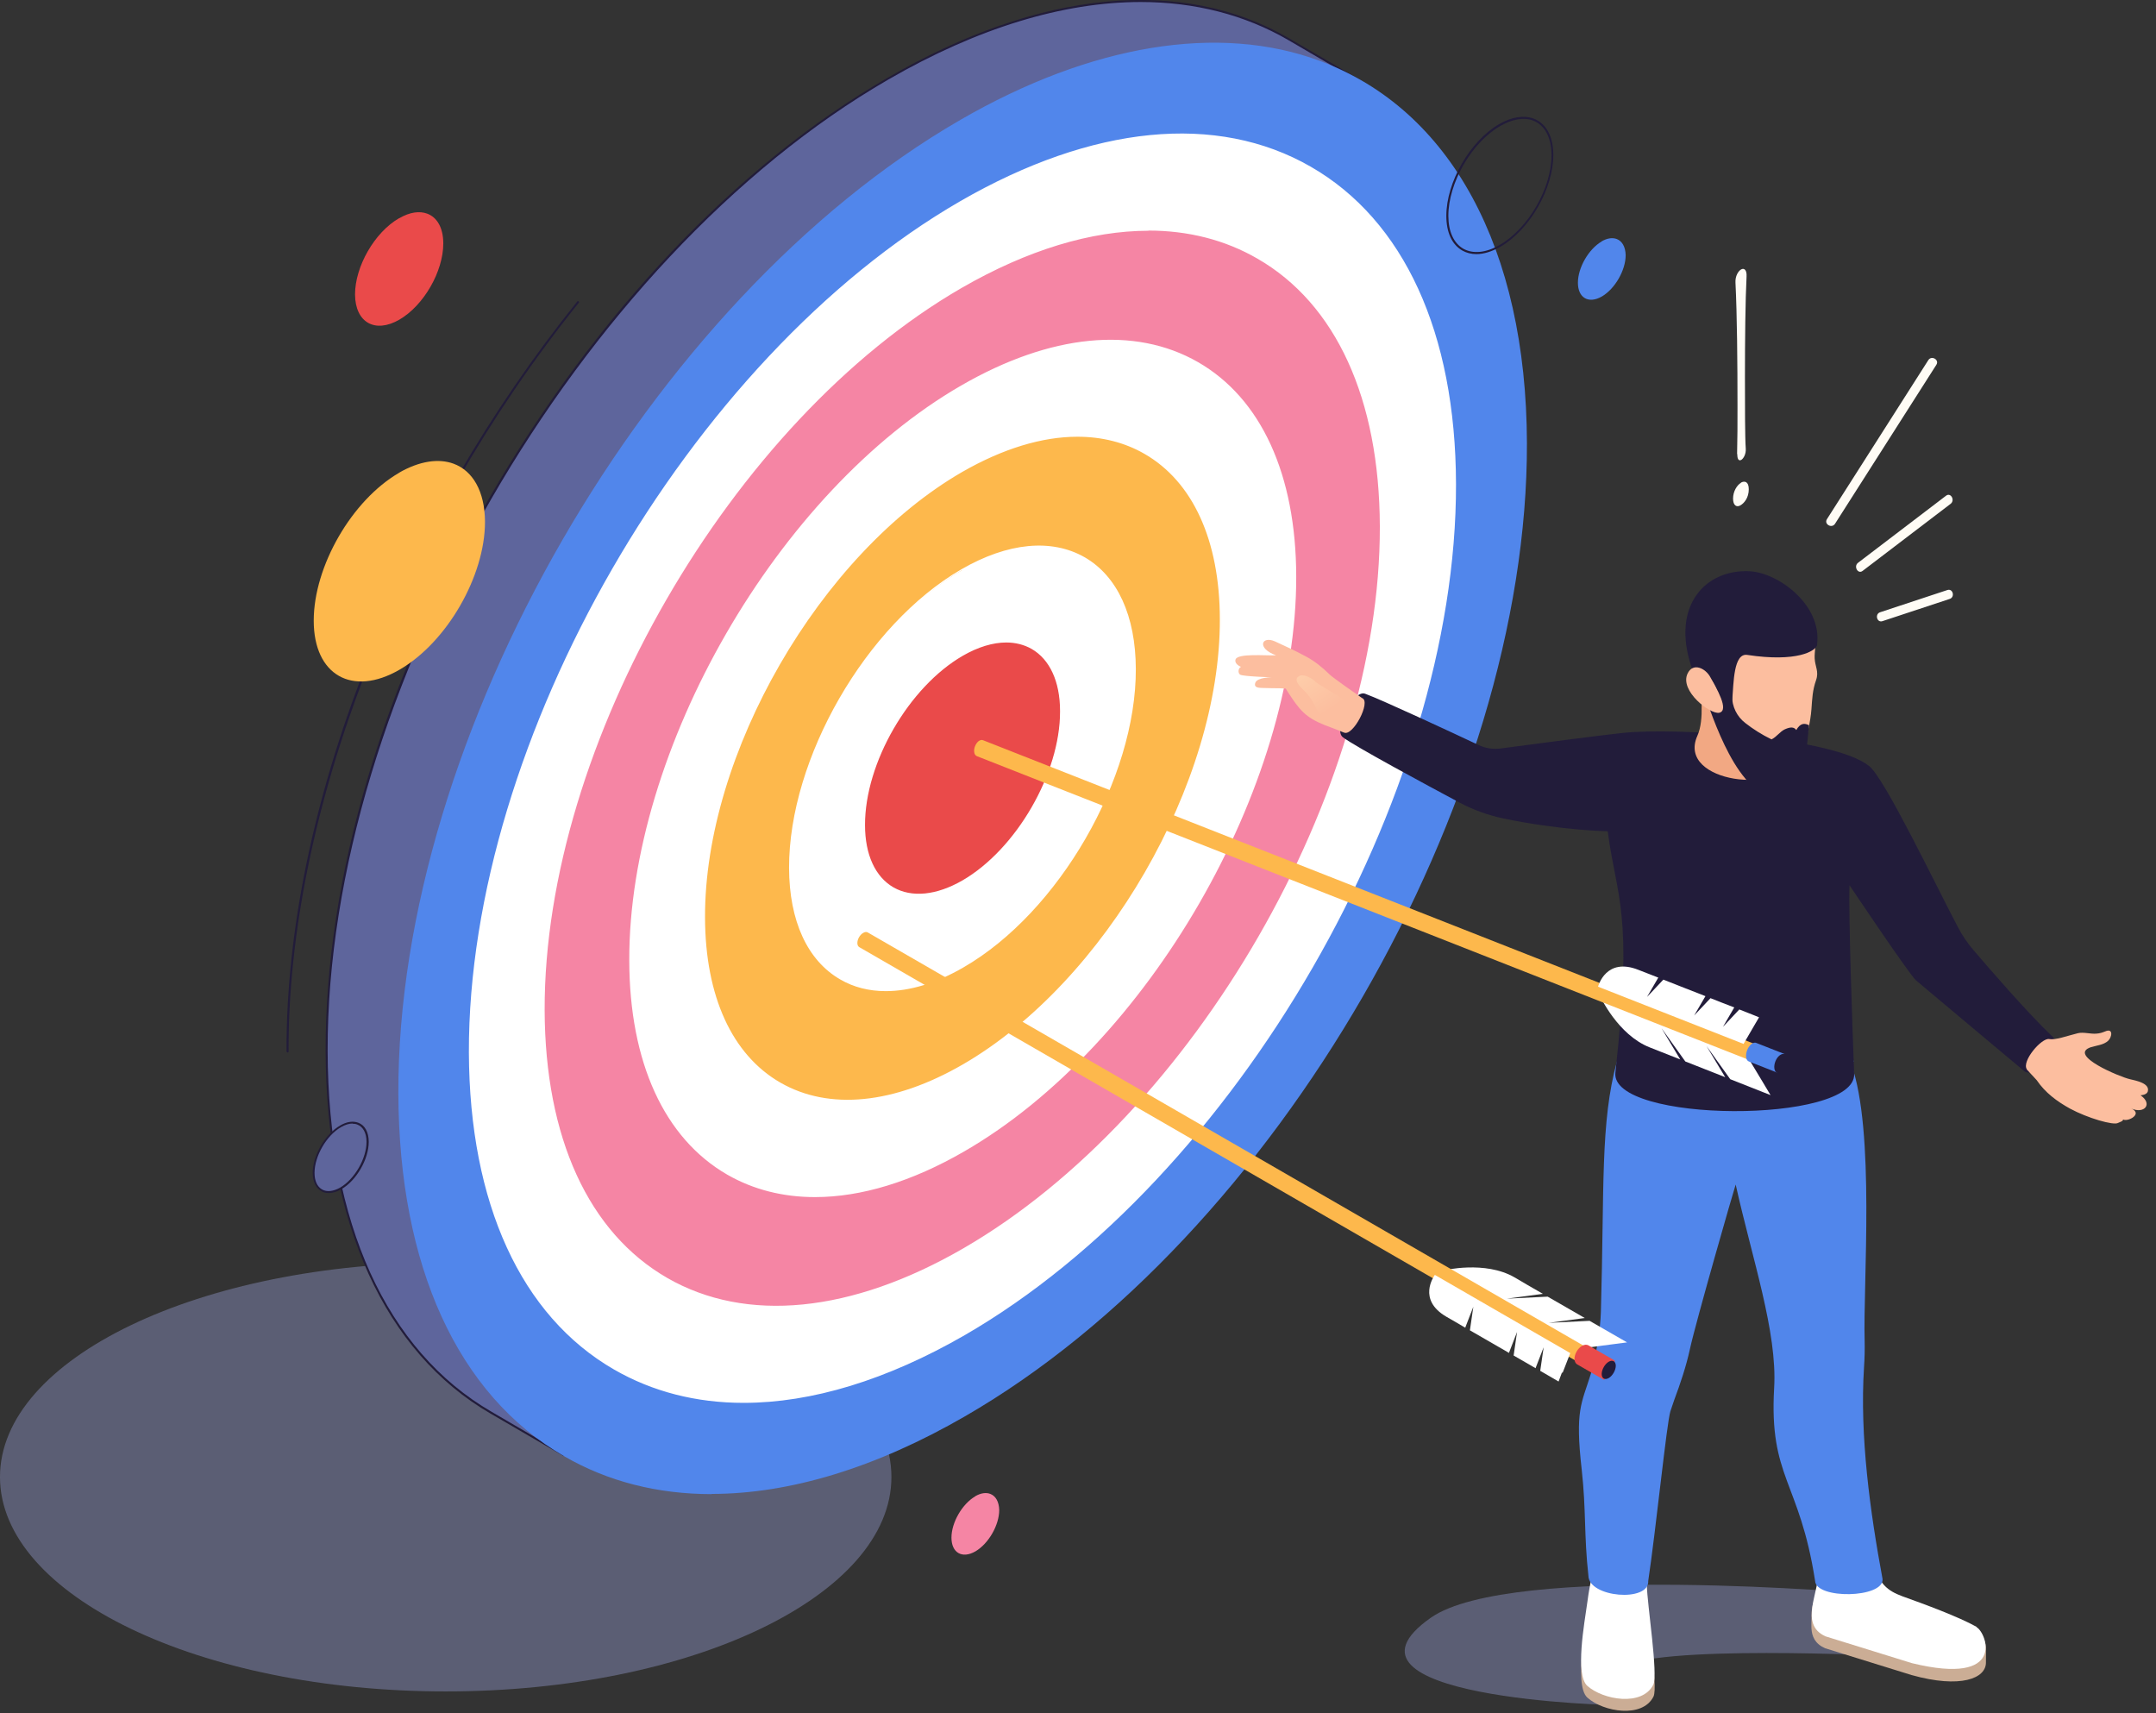 <?xml version="1.0" encoding="UTF-8"?> <svg xmlns="http://www.w3.org/2000/svg" width="107" height="85" viewBox="0 0 107 85" fill="none"><rect x="0" y="0" width="107" height="85" fill="#333333" stroke="none"/> <g clip-path="url(#clip0_78_505)"> <g style="mix-blend-mode:multiply" opacity="0.6"> <path d="M22.12 83.93C34.337 83.93 44.24 79.167 44.24 73.29C44.24 67.414 34.337 62.65 22.12 62.65C9.903 62.65 0 67.414 0 73.29C0 79.167 9.903 83.93 22.12 83.93Z" fill="#777CA0"></path> </g> <path d="M14.27 52.22C14.27 52.22 14.22 52.2 14.22 52.17C14.2 46.23 15.57 39.59 18.18 32.98C20.71 26.56 24.33 20.33 28.65 14.96C28.67 14.94 28.7 14.93 28.72 14.96C28.74 14.98 28.75 15.01 28.72 15.03C19.8 26.13 14.28 40.36 14.32 52.18C14.32 52.21 14.3 52.23 14.27 52.23V52.22Z" fill="#221C3A"></path> <path d="M63.96 1.95C58.88 -1 51.84 -0.59 44.07 3.9C28.63 12.82 16.16 34.42 16.21 52.17C16.23 60.98 19.35 67.18 24.36 70.1L27.96 72.2L67.57 4.05L63.97 1.95H63.96Z" fill="#5E659C"></path> <path d="M27.97 72.25L24.34 70.14C19.09 67.09 16.19 60.71 16.16 52.17C16.14 43.58 19.02 33.82 24.29 24.7C29.56 15.58 36.57 8.18 44.05 3.86C51.58 -0.5 58.67 -1.19 63.99 1.91L67.59 4.01C67.59 4.01 67.62 4.05 67.61 4.08L28.01 72.22L27.97 72.24V72.25ZM56.61 0.1C52.77 0.1 48.51 1.39 44.1 3.94C28.7 12.83 16.21 34.47 16.26 52.16C16.28 60.66 19.17 67.02 24.39 70.05L27.95 72.13L67.5 4.07L63.94 1.99C61.77 0.73 59.29 0.1 56.61 0.1Z" fill="#221C3A"></path> <path d="M47.68 6.001C54.43 2.101 60.64 1.281 65.48 3.071C71.71 5.381 75.7 12.011 75.72 21.991C75.77 39.731 63.29 61.341 47.86 70.251C32.42 79.171 19.87 72.011 19.81 54.271C19.76 36.531 32.23 14.921 47.67 6.001H47.68Z" fill="#5186EB"></path> <path d="M35.32 74.14C32.65 74.14 30.17 73.52 28 72.26C22.72 69.22 19.8 62.83 19.77 54.26C19.72 36.53 32.23 14.86 47.66 5.95C54.15 2.2 60.49 1.16 65.5 3.02C72 5.43 75.75 12.34 75.78 21.98C75.83 39.71 63.32 61.38 47.89 70.28C43.46 72.84 39.18 74.13 35.32 74.13V74.14ZM60.25 2.22C56.38 2.22 52.08 3.51 47.7 6.04C32.3 14.93 19.81 36.56 19.86 54.26C19.88 62.79 22.79 69.16 28.04 72.18C33.33 75.22 40.36 74.52 47.83 70.2C63.23 61.31 75.72 39.68 75.67 21.98C75.64 12.38 71.92 5.5 65.46 3.11C63.85 2.51 62.1 2.22 60.25 2.22Z" fill="#5186EB"></path> <path d="M47.69 11.44C53.3 8.2 58.45 7.52 62.48 9.01C67.65 10.93 70.97 16.43 70.99 24.73C71.03 39.47 60.67 57.42 47.84 64.82C35.01 72.23 24.58 66.28 24.54 51.54C24.5 36.8 34.86 18.85 47.69 11.44Z" fill="#F585A4"></path> <path d="M37.42 68.051C35.2 68.051 33.14 67.531 31.33 66.491C26.94 63.961 24.51 58.651 24.49 51.531C24.45 36.801 34.84 18.791 47.66 11.391C53.06 8.271 58.32 7.411 62.49 8.951C67.9 10.951 71.01 16.701 71.03 24.711C71.07 39.441 60.68 57.441 47.86 64.841C44.18 66.971 40.62 68.041 37.41 68.041L37.42 68.051ZM58.14 8.311C54.93 8.311 51.35 9.381 47.72 11.481C34.93 18.861 24.56 36.831 24.6 51.531C24.62 58.611 27.03 63.901 31.39 66.411C35.78 68.941 41.61 68.351 47.82 64.771C60.61 57.381 70.98 39.421 70.94 24.721C70.92 16.751 67.83 11.041 62.46 9.051C61.12 8.551 59.67 8.311 58.13 8.311H58.14Z" fill="#F585A4"></path> <path d="M47.72 20.88C51.34 18.79 54.67 18.35 57.27 19.31C60.61 20.55 62.75 24.11 62.77 29.46C62.8 38.98 56.1 50.58 47.82 55.36C39.53 60.15 32.79 56.3 32.77 46.78C32.74 37.26 39.44 25.66 47.72 20.87V20.88Z" fill="#FDB84C"></path> <path d="M41.08 57.481C39.64 57.481 38.31 57.151 37.14 56.471C34.3 54.831 32.73 51.401 32.71 46.791C32.68 37.271 39.4 25.621 47.69 20.841C51.18 18.831 54.59 18.271 57.29 19.261C60.79 20.551 62.81 24.271 62.82 29.461C62.85 38.981 56.13 50.621 47.84 55.411C45.46 56.791 43.16 57.481 41.08 57.481ZM47.74 20.931C39.48 25.701 32.78 37.301 32.81 46.791C32.82 51.361 34.38 54.771 37.19 56.381C40.02 58.011 43.79 57.631 47.79 55.321C56.05 50.551 62.75 38.951 62.72 29.461C62.7 24.321 60.71 20.631 57.25 19.351C54.58 18.361 51.2 18.921 47.74 20.921V20.931Z" fill="#FDB84C"></path> <path d="M47.75 30.471C49.36 29.541 50.84 29.341 51.99 29.771C53.47 30.321 54.42 31.901 54.43 34.281C54.44 38.511 51.47 43.661 47.79 45.781C44.11 47.901 41.12 46.201 41.11 41.971C41.1 37.741 44.07 32.591 47.75 30.471Z" fill="#EA4A4A"></path> <path d="M44.8 46.75C44.16 46.75 43.56 46.6 43.04 46.3C41.77 45.57 41.07 44.03 41.06 41.98C41.05 37.74 44.04 32.56 47.72 30.44C49.28 29.54 50.8 29.29 52.01 29.74C53.58 30.32 54.48 31.98 54.48 34.29C54.49 38.53 51.5 43.71 47.82 45.83C46.76 46.44 45.73 46.75 44.8 46.75ZM50.74 29.61C49.82 29.61 48.81 29.92 47.77 30.52C44.11 32.63 41.14 37.77 41.15 41.98C41.15 44 41.84 45.5 43.08 46.22C44.33 46.94 45.99 46.77 47.76 45.75C51.42 43.64 54.39 38.5 54.38 34.29C54.38 32.02 53.5 30.39 51.97 29.83C51.59 29.69 51.18 29.62 50.74 29.62V29.61Z" fill="#EA4A4A"></path> <path d="M47.74 28.292C43.02 31.012 39.2 37.642 39.21 43.062C39.23 48.482 43.08 50.672 47.8 47.952C52.52 45.232 56.34 38.612 56.32 33.192C56.3 27.772 52.46 25.572 47.74 28.292ZM47.78 43.742C45.09 45.302 42.88 44.042 42.87 40.942C42.87 37.842 45.05 34.052 47.74 32.502C50.43 30.942 52.64 32.202 52.64 35.302C52.64 38.402 50.46 42.182 47.77 43.742H47.78Z" fill="white"></path> <path d="M43.96 49.181C43.13 49.181 42.37 48.991 41.7 48.601C40.07 47.661 39.17 45.701 39.16 43.071C39.15 37.631 42.98 30.991 47.71 28.251C50.01 26.921 52.18 26.711 53.83 27.651C55.46 28.591 56.36 30.561 56.37 33.191C56.39 38.621 52.55 45.271 47.82 48.001C46.46 48.791 45.15 49.181 43.96 49.181ZM47.74 28.291C43.06 31.051 39.24 37.661 39.26 43.061C39.26 45.651 40.15 47.591 41.75 48.501C43.36 49.431 45.5 49.211 47.77 47.901C52.47 45.191 56.28 38.581 56.27 33.181C56.27 30.581 55.38 28.651 53.78 27.731C52.17 26.811 50.04 27.021 47.77 28.331L47.74 28.291ZM45.6 44.461C45.12 44.461 44.68 44.351 44.3 44.131C43.36 43.591 42.84 42.461 42.84 40.951C42.84 37.841 45.03 34.031 47.74 32.471C49.07 31.711 50.31 31.581 51.26 32.131C52.2 32.671 52.72 33.801 52.72 35.311C52.72 38.421 50.53 42.231 47.82 43.791C47.04 44.241 46.29 44.471 45.61 44.471L45.6 44.461ZM49.94 31.881C49.28 31.881 48.54 32.101 47.78 32.541C45.1 34.091 42.92 37.861 42.93 40.941C42.93 42.411 43.44 43.511 44.34 44.031C45.25 44.551 46.47 44.431 47.76 43.691C50.44 42.141 52.62 38.371 52.61 35.291C52.61 33.821 52.1 32.721 51.2 32.201C50.83 31.991 50.4 31.881 49.94 31.881Z" fill="white"></path> <path d="M47.72 19.171C38.62 24.421 31.25 37.201 31.28 47.651C31.31 58.101 38.74 62.331 47.83 57.081C56.93 51.831 64.3 39.051 64.27 28.601C64.24 18.151 56.81 13.921 47.72 19.171ZM47.82 52.871C40.74 56.961 34.97 53.661 34.95 45.531C34.93 37.401 40.66 27.471 47.74 23.381C54.81 19.301 60.59 22.581 60.61 30.721C60.63 38.851 54.89 48.791 47.82 52.871Z" fill="white"></path> <path d="M40.44 59.401C38.86 59.401 37.39 59.031 36.1 58.291C32.97 56.491 31.24 52.711 31.23 47.661C31.2 37.191 38.59 24.391 47.7 19.131C52.13 16.571 56.31 16.161 59.46 17.971C62.59 19.771 64.32 23.551 64.33 28.601C64.36 39.071 56.97 51.871 47.86 57.131C45.25 58.641 42.73 59.401 40.45 59.401H40.44ZM55.1 16.961C52.84 16.961 50.33 17.721 47.74 19.221C38.66 24.461 31.29 37.221 31.32 47.661C31.33 52.681 33.05 56.421 36.14 58.211C39.26 60.001 43.4 59.591 47.79 57.051C56.87 51.801 64.24 39.051 64.21 28.611C64.2 23.591 62.48 19.851 59.39 18.061C58.11 17.331 56.66 16.961 55.1 16.961ZM42.06 54.681C40.83 54.681 39.69 54.391 38.68 53.811C36.24 52.411 34.9 49.471 34.89 45.531C34.87 37.391 40.61 27.431 47.7 23.341C51.15 21.351 54.4 21.031 56.85 22.441C59.29 23.841 60.63 26.781 60.64 30.721C60.66 38.871 54.92 48.821 47.83 52.911C45.8 54.081 43.83 54.681 42.06 54.681ZM53.47 21.671C51.72 21.671 49.77 22.261 47.75 23.421C40.69 27.501 34.96 37.411 34.99 45.531C35 49.431 36.33 52.341 38.73 53.721C41.15 55.111 44.37 54.791 47.78 52.821C54.84 48.741 60.57 38.831 60.54 30.711C60.53 26.811 59.2 23.901 56.8 22.521C55.81 21.951 54.68 21.671 53.47 21.671Z" fill="white"></path> <path d="M47.69 10.031C34.21 17.811 23.28 36.741 23.32 52.231C23.36 67.711 34.37 73.981 47.85 66.201C61.32 58.421 72.25 39.491 72.21 24.011C72.17 8.521 61.16 2.251 47.69 10.031ZM47.84 61.991C36.38 68.601 27.03 63.271 26.99 50.111C26.95 36.951 36.24 20.851 47.7 14.241C59.16 7.631 68.51 12.961 68.54 26.121C68.58 39.281 59.29 55.381 47.83 61.991H47.84Z" fill="white"></path> <path d="M36.9 69.611C34.56 69.611 32.39 69.061 30.48 67.96C25.86 65.3 23.3 59.711 23.27 52.23C23.23 36.73 34.17 17.77 47.66 9.981C54.22 6.201 60.39 5.591 65.05 8.271C69.68 10.931 72.24 16.52 72.26 24.011C72.3 39.511 61.36 58.461 47.88 66.251C44.01 68.481 40.28 69.611 36.91 69.611H36.9ZM58.63 6.731C55.28 6.731 51.56 7.851 47.72 10.07C34.25 17.84 23.33 36.761 23.38 52.23C23.4 59.67 25.94 65.231 30.54 67.871C35.17 70.531 41.31 69.921 47.83 66.16C61.29 58.391 72.21 39.48 72.17 24.011C72.15 16.561 69.61 11.011 65.01 8.361C63.11 7.271 60.96 6.731 58.64 6.731H58.63ZM38.54 64.9C36.55 64.9 34.7 64.441 33.08 63.501C29.15 61.24 26.97 56.48 26.95 50.12C26.91 36.941 36.21 20.831 47.68 14.21C53.26 10.991 58.51 10.47 62.47 12.751C66.41 15.011 68.58 19.77 68.6 26.131C68.64 39.31 59.34 55.42 47.87 62.041C44.58 63.941 41.41 64.9 38.54 64.9ZM57 11.45C54.15 11.45 51 12.4 47.72 14.29C36.28 20.901 27 36.971 27.03 50.12C27.05 56.45 29.21 61.16 33.11 63.41C37.04 65.671 42.26 65.15 47.8 61.95C59.24 55.34 68.52 39.27 68.48 26.12C68.46 19.791 66.3 15.07 62.4 12.831C60.79 11.9 58.96 11.441 56.99 11.441L57 11.45Z" fill="white"></path> <g style="mix-blend-mode:multiply" opacity="0.6"> <path d="M93.81 82.177L92.8 79.087C92.69 79.087 74.98 77.507 71.02 80.267C65.37 84.217 79.85 84.657 80.62 84.607C80.62 84.607 78.68 84.057 80.3 82.807C81.93 81.557 93.82 82.177 93.82 82.177H93.81Z" fill="#777CA0"></path> </g> <path d="M78.54 81.838C78.43 82.858 78.41 83.908 78.78 84.238C79.57 84.948 81.51 85.278 82.06 84.188C82.19 83.928 82.09 82.908 81.96 81.828H78.54V81.838Z" fill="#CBAD95"></path> <path d="M78.77 83.648C79.56 84.358 81.5 84.688 82.05 83.598C82.3 83.088 81.75 79.638 81.73 78.648C81.73 78.368 81.72 77.868 81.72 77.868C81.65 77.768 81.28 77.688 81.17 77.628C80.7 77.398 79.84 77.588 79.32 77.548C79.05 77.528 78.8 79.308 78.78 79.488C78.63 80.568 78.16 83.098 78.78 83.658L78.77 83.648Z" fill="white"></path> <path d="M98.4 81.308C97.59 80.688 95.35 80.128 94.39 79.808C93.62 79.548 93.33 79.198 93.04 78.498L90.25 78.348C90.28 79.068 89.95 79.318 89.91 80.008C89.91 80.078 89.89 80.718 89.9 80.788C89.92 81.208 90.08 81.568 90.58 81.788L94.87 83.118C97.3 83.798 98.57 83.288 98.56 82.488C98.56 81.848 98.6 81.468 98.39 81.308H98.4Z" fill="#CBAD95"></path> <path d="M98.1 80.728C97.21 80.228 95.5 79.598 94.41 79.208C93.65 78.928 93.35 78.598 93.06 77.898L90.27 77.748C90.32 78.998 89.25 80.588 90.6 81.198L94.89 82.528C99.61 83.678 98.6 81.018 98.09 80.738L98.1 80.728Z" fill="white"></path> <path d="M92.51 67.838C92.54 67.398 92.55 66.958 92.54 66.518C92.46 63.718 93.07 56.098 91.87 52.788L92 52.658C91.84 52.018 80.42 52.018 80.25 52.658C79.41 55.698 79.63 58.938 79.45 65.098C79.43 65.958 79.2 67.348 78.95 68.178C78.49 69.658 78.16 69.958 78.5 72.938C78.72 74.908 78.61 76.208 78.83 78.178C78.83 79.278 81.86 79.518 81.8 78.448C82.18 75.918 82.72 70.588 82.9 70.028C82.96 69.838 83.03 69.658 83.09 69.468C83.4 68.638 83.68 67.808 83.87 66.938C84.16 65.598 86.08 58.928 86.14 58.778C86.96 62.468 88.21 66.088 88.05 68.858C87.79 73.338 89.31 73.478 90.08 78.438C90.11 79.368 93.49 79.308 93.43 78.358C92.81 75.018 92.29 71.248 92.51 67.838Z" fill="#5186EB"></path> <path d="M101.85 51.428C100.59 50.218 98.77 48.117 97.96 47.167C97.65 46.807 97.38 46.417 97.16 45.987C96.08 43.947 93.55 38.648 92.77 38.017C91.03 36.597 83.23 36.087 80.55 36.367C79.52 36.477 76.11 36.917 74.49 37.138C74.11 37.188 73.73 37.138 73.38 36.968C72.04 36.337 68.58 34.727 67.76 34.428C67.18 34.178 66.13 36.208 66.65 36.587C67.28 37.057 70.7 38.898 72.44 39.828C73.12 40.188 73.84 40.447 74.59 40.608C77.44 41.208 79.79 41.248 79.79 41.248C80.22 44.578 81.07 45.157 80.17 53.218C79.89 55.737 92.12 55.788 92.02 53.288C91.94 51.237 91.73 45.267 91.79 43.928C91.79 43.928 94.77 48.377 95.09 48.648C95.43 48.928 100.41 53.117 100.47 53.157C101.11 53.578 102.4 51.968 101.86 51.428H101.85Z" fill="#221C3A"></path> <path d="M88.43 34.128L84.34 33.508C84.41 34.388 84.6 35.698 84.24 36.508C83.17 38.888 88.67 39.438 88.69 37.608C88.71 35.938 88.59 35.168 88.43 34.128Z" fill="#F2A883"></path> <path d="M90.08 32.109C90.08 31.959 90.09 31.439 89.95 31.149C88.65 30.669 86.77 31.689 85.67 32.459C85.13 32.839 84.69 33.209 84.12 33.389C84.23 33.669 84.35 33.939 84.48 34.219C84.86 35.039 85.18 36.149 85.83 36.769C86.39 37.299 87.07 37.549 87.76 37.889C88.48 38.249 89.31 38.139 89.53 37.149C89.69 36.399 89.85 35.849 89.9 35.189C89.94 34.659 89.95 34.259 90.13 33.749C90.28 33.319 90.08 33.079 90.06 32.669C90.05 32.499 90.08 32.279 90.09 32.109H90.08Z" fill="#FCBE9F"></path> <path d="M89.15 36.229C89.03 36.059 88.85 36.069 88.58 36.189C88.34 36.299 88.18 36.559 87.92 36.689C87.44 36.459 86.99 36.169 86.62 35.879C86.2 35.559 85.96 35.059 85.96 34.539C85.63 34.249 84.99 34.449 84.59 34.489C84.92 35.269 86.25 39.809 88.39 39.539C89.67 39.379 89.71 36.359 89.78 35.989C89.57 35.879 89.35 35.859 89.14 36.239L89.15 36.229Z" fill="#221C3A"></path> <path d="M90.18 31.978C90.43 30.038 88.29 28.438 86.86 28.348C84.69 28.218 82.92 30.008 83.94 33.078C84.02 33.328 84.19 33.258 84.4 33.338C84.64 33.428 84.85 33.598 84.99 33.818C85.17 34.108 85.28 34.438 85.37 34.758C85.46 35.088 85.93 35.228 85.97 34.738C86.04 33.888 86.03 32.388 86.72 32.498C89.15 32.868 90.14 32.318 90.19 31.978H90.18Z" fill="#221C3A"></path> <path d="M83.75 33.428C83.35 34.288 84.88 35.458 85.32 35.368C85.85 35.258 85.17 34.118 84.88 33.598C84.65 33.168 84.02 32.848 83.75 33.428Z" fill="#FCBE9F"></path> <path d="M100.59 53.059C100.32 52.659 101.32 51.489 101.7 51.559C102 51.619 102.56 51.409 103.12 51.269C103.41 51.199 103.75 51.319 104.05 51.289C104.21 51.279 104.33 51.239 104.48 51.179C104.89 50.999 104.82 51.469 104.62 51.649C104.4 51.849 104.05 51.879 103.78 51.959C102.58 52.349 105.21 53.439 105.7 53.549C105.99 53.619 106.72 53.749 106.59 54.169C106.53 54.339 106.23 54.349 106.23 54.349C106.86 54.779 106.42 55.299 105.76 54.999C105.76 54.999 106.13 55.139 105.94 55.369C105.83 55.509 105.52 55.629 105.36 55.549C105.39 55.629 105.2 55.679 105.12 55.719C104.9 55.859 103.6 55.479 102.73 55.009C102.08 54.649 101.5 54.219 101.08 53.599L100.58 53.059H100.59Z" fill="#FCBE9F"></path> <path d="M66.7 36.349C67.14 36.569 68.06 34.809 67.6 34.639C67.43 34.529 66.13 33.609 66.01 33.489C65.64 33.129 65.26 32.809 64.8 32.569C64.32 32.309 63.77 32.049 63.28 31.829C62.62 31.529 62.34 32.159 63.33 32.519C62.81 32.539 61.44 32.409 61.32 32.719C61.26 32.879 61.43 33.029 61.59 33.089C61.45 33.149 61.42 33.399 61.55 33.479C61.72 33.569 63.13 33.609 63.13 33.609C63.13 33.609 62.4 33.599 62.3 33.879C62.2 34.159 62.55 34.129 62.71 34.139C62.85 34.139 63 34.149 63.14 34.149C63.36 34.149 63.59 34.149 63.81 34.169C63.81 34.169 63.96 34.419 64.1 34.619C64.65 35.439 65.01 35.729 66.14 36.129C66.27 36.179 66.43 36.239 66.69 36.349H66.7Z" fill="#FCBE9F"></path> <path d="M65.26 33.799C65.12 33.679 64.69 33.389 64.44 33.569C64.25 33.699 64.36 33.929 64.69 34.239C65.29 34.809 65.26 35.279 65.7 35.609C66.28 36.029 67.15 35.489 67.01 35.099C66.95 34.919 66.78 34.799 66.64 34.689C66.45 34.539 65.47 33.989 65.25 33.809L65.26 33.799Z" fill="url(#paint0_linear_78_505)"></path> <path d="M91.07 25.99C92.75 23.36 94.42 20.73 96.1 18.1C96.26 17.85 95.86 17.62 95.7 17.87C94.02 20.5 92.35 23.13 90.67 25.76C90.51 26.01 90.91 26.24 91.07 25.99Z" fill="#FFFCF5"></path> <path d="M92.44 28.328C93.9 27.218 95.36 26.108 96.81 24.998C97.04 24.818 96.81 24.418 96.58 24.598C95.12 25.708 93.66 26.818 92.21 27.928C91.98 28.108 92.21 28.508 92.44 28.328Z" fill="#FFFCF5"></path> <path d="M93.43 30.82C94.54 30.45 95.65 30.09 96.76 29.72C97.04 29.63 96.92 29.18 96.64 29.28C95.53 29.65 94.42 30.01 93.31 30.38C93.03 30.47 93.15 30.92 93.43 30.82Z" fill="#FFFCF5"></path> <path d="M86.4 23.959C86.21 24.069 86.01 24.379 86.01 24.739C86.01 25.099 86.2 25.179 86.37 25.079C86.55 24.979 86.79 24.709 86.79 24.279C86.79 23.889 86.58 23.849 86.4 23.949V23.959Z" fill="#FFFCF5"></path> <path d="M86.22 22.539C86.22 22.819 86.31 22.879 86.42 22.819C86.53 22.749 86.66 22.529 86.64 22.259C86.6 21.719 86.6 20.099 86.6 18.709C86.6 16.869 86.62 14.899 86.68 13.719C86.7 13.379 86.55 13.289 86.41 13.369C86.27 13.449 86.11 13.699 86.13 14.029C86.21 15.639 86.23 18.009 86.23 20.169C86.23 20.999 86.23 21.789 86.21 22.529L86.22 22.539Z" fill="#FFFCF5"></path> <path d="M78.29 66.931L79.98 66.711L80.75 66.611L78.89 65.541L76.86 65.641L78.65 65.401L76.81 64.341L74.78 64.441L76.57 64.201C76.21 63.991 75.4 63.531 75.16 63.381C73.7 62.541 71.67 63.031 71.57 63.051L78.29 66.931Z" fill="white"></path> <path d="M78.88 67.121C79.03 67.041 79.14 67.101 79.14 67.271C79.14 67.441 79.02 67.641 78.88 67.731C78.73 67.811 78.62 67.751 78.62 67.581C78.62 67.411 78.74 67.211 78.88 67.121Z" fill="#CEB882"></path> <path d="M78.69 67.75L42.67 46.96C42.67 46.96 42.59 46.87 42.59 46.79C42.59 46.62 42.71 46.42 42.85 46.33C42.92 46.29 42.99 46.28 43.04 46.31L79.06 67.1C79.06 67.1 78.95 67.08 78.87 67.12C78.72 67.2 78.61 67.41 78.61 67.58C78.61 67.67 78.64 67.73 78.69 67.75Z" fill="#FDB84C"></path> <path d="M78.69 67.801L42.65 47.001C42.58 46.961 42.55 46.891 42.55 46.791C42.55 46.601 42.68 46.381 42.84 46.291C42.92 46.241 43.01 46.231 43.07 46.271L79.09 67.061C79.09 67.061 79.12 67.101 79.11 67.131C79.1 67.151 79.07 67.161 79.04 67.151C79 67.131 78.96 67.141 78.9 67.171C78.77 67.251 78.66 67.441 78.66 67.591C78.66 67.651 78.68 67.691 78.71 67.711C78.74 67.731 78.75 67.761 78.74 67.781C78.74 67.801 78.71 67.811 78.7 67.811L78.69 67.801ZM42.98 46.341C42.98 46.341 42.92 46.341 42.89 46.371C42.76 46.451 42.65 46.641 42.65 46.791C42.65 46.851 42.67 46.901 42.7 46.921L78.56 67.631C78.56 67.401 78.69 67.181 78.85 67.091C78.89 67.071 43.02 46.361 43.02 46.361C43.01 46.361 42.99 46.361 42.98 46.361V46.341Z" fill="#FDB84C"></path> <path d="M79.59 68.411L78.29 67.661C78.23 67.621 78.18 67.541 78.18 67.431C78.18 67.211 78.34 66.931 78.53 66.821C78.63 66.761 78.71 66.761 78.78 66.791L80.08 67.541L79.59 68.401V68.411Z" fill="#EA4A4A"></path> <path d="M79.59 68.461L78.27 67.701C78.19 67.651 78.14 67.551 78.14 67.431C78.14 67.191 78.3 66.901 78.52 66.781C78.63 66.721 78.73 66.711 78.82 66.751L80.12 67.501C80.12 67.501 80.15 67.541 80.14 67.571L79.65 68.431L79.61 68.461H79.59ZM78.69 66.831C78.69 66.831 78.61 66.841 78.56 66.871C78.38 66.971 78.23 67.231 78.23 67.441C78.23 67.531 78.26 67.601 78.31 67.621L79.57 68.351L80.01 67.571L78.75 66.841C78.75 66.841 78.71 66.821 78.69 66.821V66.831Z" fill="#EA4A4A"></path> <path d="M79.84 67.57C80.03 67.46 80.19 67.55 80.19 67.77C80.19 67.99 80.03 68.27 79.84 68.38C79.65 68.49 79.49 68.4 79.49 68.18C79.49 67.96 79.65 67.68 79.84 67.57Z" fill="#221C3A"></path> <path d="M77.55 68.122L77.93 67.142L71.21 63.262C71.17 63.322 70.32 64.492 71.79 65.342C72.04 65.482 72.36 65.672 72.72 65.882L72.74 65.822L73.12 64.842L72.95 66.012C73.55 66.362 74.24 66.752 74.89 67.132L74.91 67.072L75.29 66.092L75.12 67.262C75.51 67.492 75.89 67.702 76.21 67.892L76.23 67.832L76.61 66.852L76.44 68.022C76.99 68.342 77.33 68.542 77.35 68.552L77.52 68.102L77.55 68.122Z" fill="white"></path> <path d="M86.59 52.211L87.47 53.671L87.87 54.341L85.87 53.551L84.69 51.901L85.62 53.451L83.64 52.671L82.46 51.021L83.39 52.571C83 52.421 82.14 52.081 81.87 51.971C80.3 51.351 79.42 49.461 79.38 49.361L86.6 52.201L86.59 52.211Z" fill="white"></path> <path d="M87.1 52.55C87.12 52.72 87.25 52.77 87.38 52.66C87.51 52.55 87.6 52.33 87.57 52.17C87.54 52.01 87.42 51.95 87.29 52.06C87.16 52.17 87.07 52.39 87.1 52.55Z" fill="#CEB882"></path> <path d="M87.48 52.011L48.78 36.781C48.73 36.761 48.66 36.781 48.6 36.831C48.47 36.941 48.38 37.161 48.41 37.321C48.42 37.401 48.46 37.461 48.51 37.481L87.21 52.711C87.16 52.691 87.12 52.641 87.11 52.551C87.09 52.381 87.17 52.161 87.3 52.061C87.37 52.011 87.43 51.991 87.48 52.011Z" fill="#FDB84C"></path> <path d="M87.2 52.751L48.48 37.521C48.41 37.491 48.36 37.421 48.35 37.321C48.32 37.131 48.42 36.901 48.56 36.781C48.64 36.721 48.72 36.701 48.79 36.731L87.48 51.961C87.48 51.961 87.52 52.001 87.51 52.031C87.5 52.061 87.47 52.071 87.45 52.061C87.41 52.041 87.36 52.061 87.32 52.101C87.2 52.191 87.12 52.401 87.14 52.551C87.14 52.611 87.17 52.651 87.21 52.671C87.24 52.681 87.25 52.711 87.24 52.731C87.24 52.751 87.21 52.761 87.19 52.761L87.2 52.751ZM48.73 36.811C48.73 36.811 48.66 36.831 48.63 36.851C48.51 36.941 48.43 37.151 48.45 37.301C48.45 37.361 48.48 37.401 48.52 37.421L87.06 52.591C87.02 52.361 87.12 52.131 87.26 52.011C87.29 51.991 48.76 36.821 48.76 36.821C48.76 36.821 48.74 36.821 48.73 36.821V36.811Z" fill="#FDB84C"></path> <path d="M88.19 53.22L86.79 52.67C86.72 52.64 86.67 52.57 86.66 52.46C86.63 52.24 86.74 51.95 86.92 51.81C87.01 51.74 87.1 51.72 87.16 51.75L88.56 52.3L88.19 53.22Z" fill="#5186EB"></path> <path d="M88.06 53.02C88.09 53.24 88.26 53.31 88.44 53.17C88.62 53.03 88.73 52.74 88.7 52.52C88.68 52.41 88.63 52.34 88.57 52.31C88.5 52.28 88.41 52.3 88.32 52.37C88.14 52.51 88.03 52.8 88.06 53.02Z" fill="#221C3A"></path> <path d="M87.06 50.89L86.53 51.8L79.31 48.96C79.33 48.89 79.72 47.5 81.3 48.12C81.56 48.22 81.91 48.36 82.3 48.51L82.27 48.56L81.74 49.47L82.55 48.61C83.19 48.86 83.94 49.16 84.64 49.43L84.61 49.48L84.08 50.39L84.89 49.53C85.31 49.7 85.71 49.85 86.07 49.99L86.04 50.04L85.51 50.95L86.32 50.09C86.91 50.32 87.28 50.47 87.3 50.48L87.06 50.89Z" fill="white"></path> <path d="M16.9 55.891C17.22 55.701 17.52 55.661 17.75 55.751C18.05 55.861 18.24 56.181 18.24 56.661C18.24 57.511 17.64 58.541 16.91 58.971C16.17 59.401 15.57 59.051 15.57 58.201C15.57 57.351 16.16 56.321 16.9 55.891Z" fill="#5E659C"></path> <path d="M16.31 59.2C16.17 59.2 16.05 59.17 15.94 59.1C15.67 58.95 15.52 58.63 15.52 58.2C15.52 57.331 16.13 56.281 16.88 55.85C17.2 55.66 17.52 55.611 17.78 55.711C18.11 55.831 18.3 56.181 18.3 56.66C18.3 57.52 17.69 58.581 16.94 59.011C16.72 59.141 16.51 59.2 16.31 59.2ZM17.5 55.751C17.32 55.751 17.13 55.81 16.92 55.931C16.2 56.35 15.61 57.37 15.61 58.2C15.61 58.59 15.74 58.88 15.98 59.02C16.22 59.16 16.54 59.12 16.88 58.931C17.6 58.511 18.19 57.49 18.19 56.66C18.19 56.221 18.02 55.91 17.73 55.8C17.66 55.77 17.58 55.761 17.5 55.761V55.751Z" fill="#221C3A"></path> <path d="M19.8 23.459C20.83 22.869 21.77 22.739 22.51 23.009C23.46 23.36 24.06 24.369 24.07 25.89C24.07 28.59 22.18 31.869 19.83 33.23C17.48 34.59 15.57 33.499 15.57 30.799C15.57 28.099 17.46 24.82 19.81 23.459H19.8Z" fill="#FDB84C"></path> <path d="M19.81 10.831C20.34 10.521 20.82 10.461 21.2 10.601C21.69 10.781 22 11.301 22 12.081C22 13.471 21.03 15.161 19.82 15.861C18.61 16.561 17.63 16.001 17.62 14.611C17.62 13.221 18.59 11.531 19.8 10.831H19.81Z" fill="#EA4A4A"></path> <path d="M79.48 11.981C79.77 11.811 80.03 11.781 80.24 11.861C80.5 11.961 80.67 12.241 80.68 12.661C80.68 13.411 80.15 14.331 79.5 14.711C78.84 15.091 78.31 14.781 78.31 14.031C78.31 13.281 78.84 12.361 79.49 11.981H79.48Z" fill="#5186EB"></path> <path d="M48.39 74.25C48.68 74.08 48.94 74.05 49.15 74.13C49.41 74.23 49.58 74.51 49.59 74.93C49.59 75.68 49.06 76.6 48.41 76.98C47.75 77.36 47.22 77.05 47.22 76.3C47.22 75.55 47.75 74.63 48.4 74.25H48.39Z" fill="#F585A4"></path> <path d="M73.28 12.61C73.02 12.61 72.78 12.55 72.57 12.43C72.06 12.14 71.78 11.53 71.78 10.71C71.78 9.04 72.95 7 74.4 6.16C75.02 5.8 75.62 5.71 76.1 5.88C76.73 6.11 77.09 6.77 77.09 7.69C77.09 9.36 75.92 11.4 74.47 12.24C74.05 12.48 73.64 12.61 73.27 12.61H73.28ZM74.46 6.25C73.03 7.07 71.88 9.08 71.88 10.71C71.88 11.49 72.15 12.07 72.62 12.34C73.1 12.61 73.74 12.55 74.42 12.16C75.85 11.34 77 9.34 77 7.7C77 6.82 76.66 6.2 76.08 5.98C75.63 5.81 75.05 5.91 74.46 6.25Z" fill="#221C3A"></path> </g> <defs> <linearGradient id="paint0_linear_78_505" x1="66.204" y1="35.079" x2="64.724" y2="32.848" gradientUnits="userSpaceOnUse"> <stop stop-color="#FCBE9F"></stop> <stop offset="1" stop-color="#FED0AC"></stop> </linearGradient> <clipPath id="clip0_78_505"> <rect width="106.6" height="84.9" fill="white"></rect> </clipPath> </defs> </svg> 